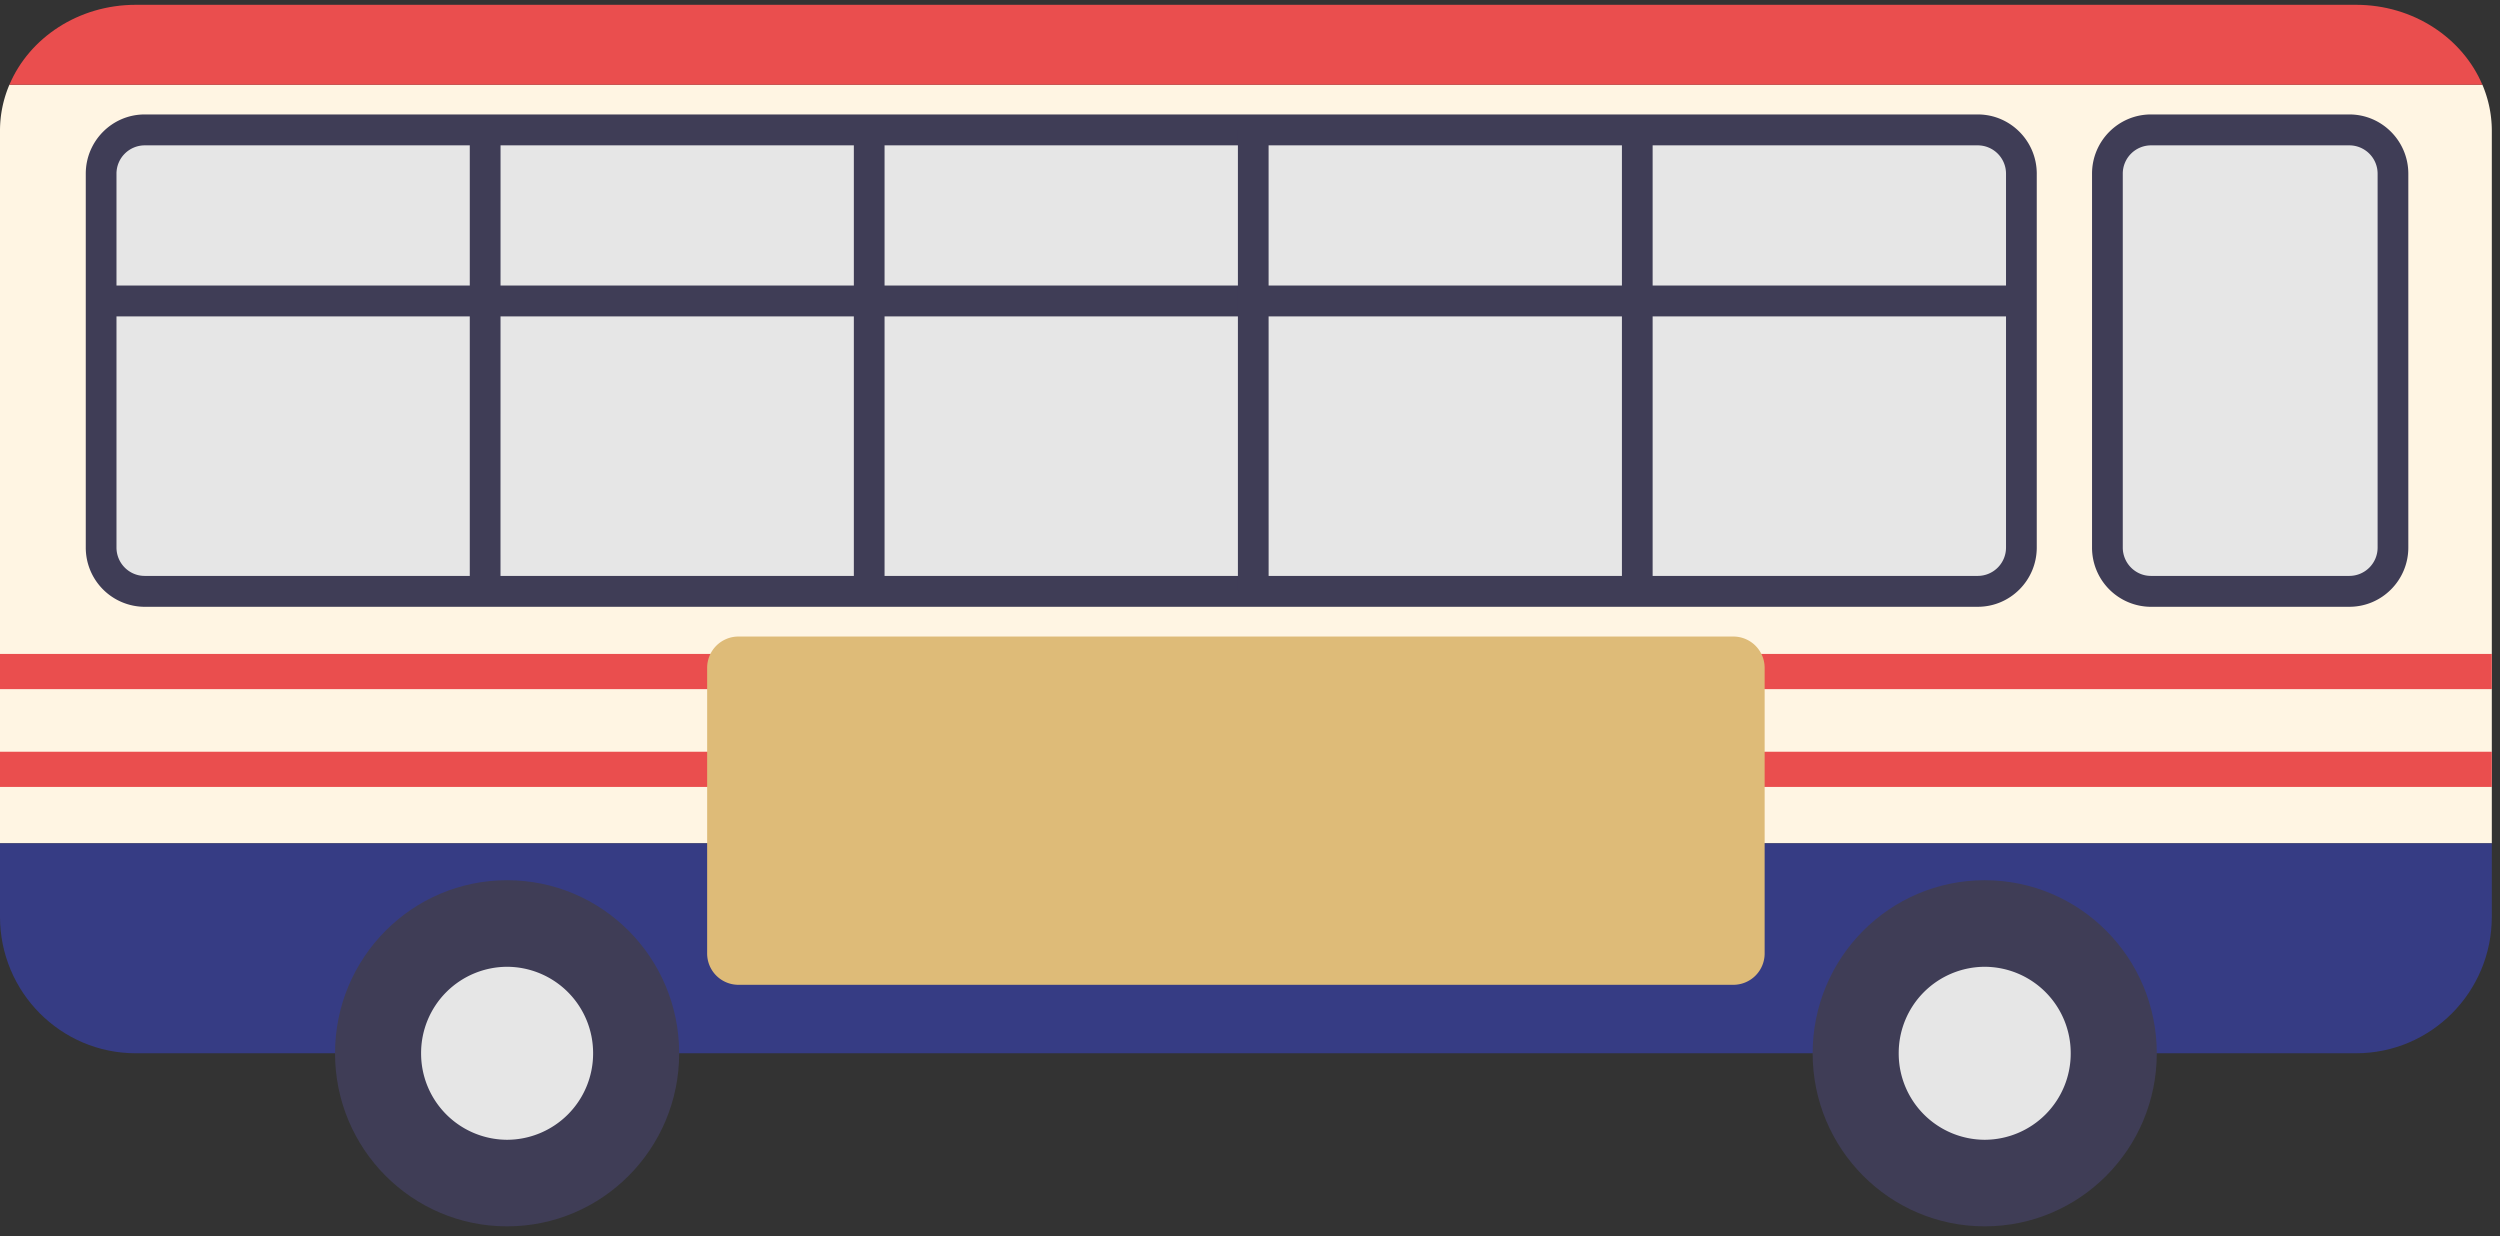 <svg xmlns="http://www.w3.org/2000/svg" width="91" height="45" fill="none" viewBox="0 0 91 45"><rect x="0" y="0" width="91" height="45" fill="#333333" stroke="none"/><g clip-path="url(#a)"><path fill="#FFF5E3" d="M0 4.762v25.935h90.702V4.762c0-.591-.123-1.158-.342-1.677H.342A4.268 4.268 0 0 0 0 4.762"/><path fill="#EA4E4E" d="M85.76.175H4.942c-2.09 0-3.878 1.205-4.6 2.91h90.016c-.723-1.703-2.51-2.91-4.598-2.91"/><path fill="#363C84" d="M0 33.369c0 2.744 2.212 4.97 4.942 4.97H85.76c2.728 0 4.942-2.224 4.942-4.97v-2.672H0z"/><path fill="#3F3D56" d="M72.244 44.639c3.459 0 6.263-2.82 6.263-6.3 0-3.479-2.804-6.299-6.264-6.299-3.459 0-6.263 2.82-6.263 6.3 0 3.478 2.804 6.299 6.263 6.299"/><path fill="#E6E6E6" d="M72.244 41.488a3.14 3.14 0 0 0 3.13-3.149 3.14 3.14 0 0 0-3.13-3.148 3.14 3.14 0 0 0-3.131 3.148 3.14 3.14 0 0 0 3.13 3.149"/><path fill="#3F3D56" d="M18.458 44.639c3.46 0 6.264-2.82 6.264-6.3 0-3.479-2.804-6.299-6.264-6.299-3.46 0-6.263 2.82-6.263 6.3 0 3.478 2.804 6.299 6.263 6.299"/><path fill="#E6E6E6" d="M18.458 41.488a3.14 3.14 0 0 0 3.131-3.149 3.14 3.14 0 0 0-3.13-3.148 3.14 3.14 0 0 0-3.131 3.148 3.14 3.14 0 0 0 3.13 3.149m59.835-19.962h7.223a1.59 1.59 0 0 0 1.585-1.594V6.325c0-.88-.71-1.594-1.585-1.594h-7.223a1.59 1.59 0 0 0-1.586 1.594v13.607c0 .88.71 1.594 1.586 1.594"/><path fill="#3F3D56" d="M85.518 22.088h-7.223a2.153 2.153 0 0 1-2.145-2.156V6.323c0-1.19.962-2.157 2.145-2.157h7.223c1.183 0 2.145.968 2.145 2.157V19.93c0 1.19-.962 2.157-2.145 2.157zM78.295 5.291a1.03 1.03 0 0 0-1.026 1.032V19.93c0 .57.46 1.033 1.026 1.033h7.223a1.03 1.03 0 0 0 1.027-1.033V6.323a1.03 1.03 0 0 0-1.027-1.032z"/><path fill="#E6E6E6" d="M5.264 21.526h66.727a1.59 1.59 0 0 0 1.585-1.594V6.325c0-.88-.71-1.594-1.585-1.594H5.264A1.59 1.59 0 0 0 3.68 6.325v13.607c0 .88.71 1.594 1.585 1.594"/><path fill="#3F3D56" d="M71.993 22.088H5.266a2.153 2.153 0 0 1-2.144-2.156V6.323c0-1.19.961-2.157 2.144-2.157h66.727c1.183 0 2.145.968 2.145 2.157V19.93c0 1.19-.962 2.157-2.145 2.157zM5.266 5.291A1.03 1.03 0 0 0 4.24 6.323V19.93c0 .57.46 1.033 1.026 1.033h66.727a1.03 1.03 0 0 0 1.026-1.033V6.323a1.03 1.03 0 0 0-1.026-1.032z"/><path fill="#EA4E4E" d="M90.702 23.802H0v1.282h90.702zm0 3.56H0v1.282h90.702z"/><path fill="#DEBB78" d="M63.097 23.17H26.876a1.14 1.14 0 0 0-1.136 1.143v10.392a1.14 1.14 0 0 0 1.136 1.142h36.221a1.14 1.14 0 0 0 1.136-1.142V24.313a1.14 1.14 0 0 0-1.136-1.143"/><path fill="#3F3D56" d="M73.579 10.394H3.68v1.124h69.898z"/><path fill="#3F3D56" d="M60.156 4.729h-1.118v16.795h1.118zm-41.936 0H17.1v16.795h1.118zm13.978 0H31.08v16.795h1.118zm13.979 0H45.06v16.795h1.118z"/></g><defs><clipPath id="a"><path fill="#fff" d="M0 .175h90.702v44.462H0z"/></clipPath></defs></svg>